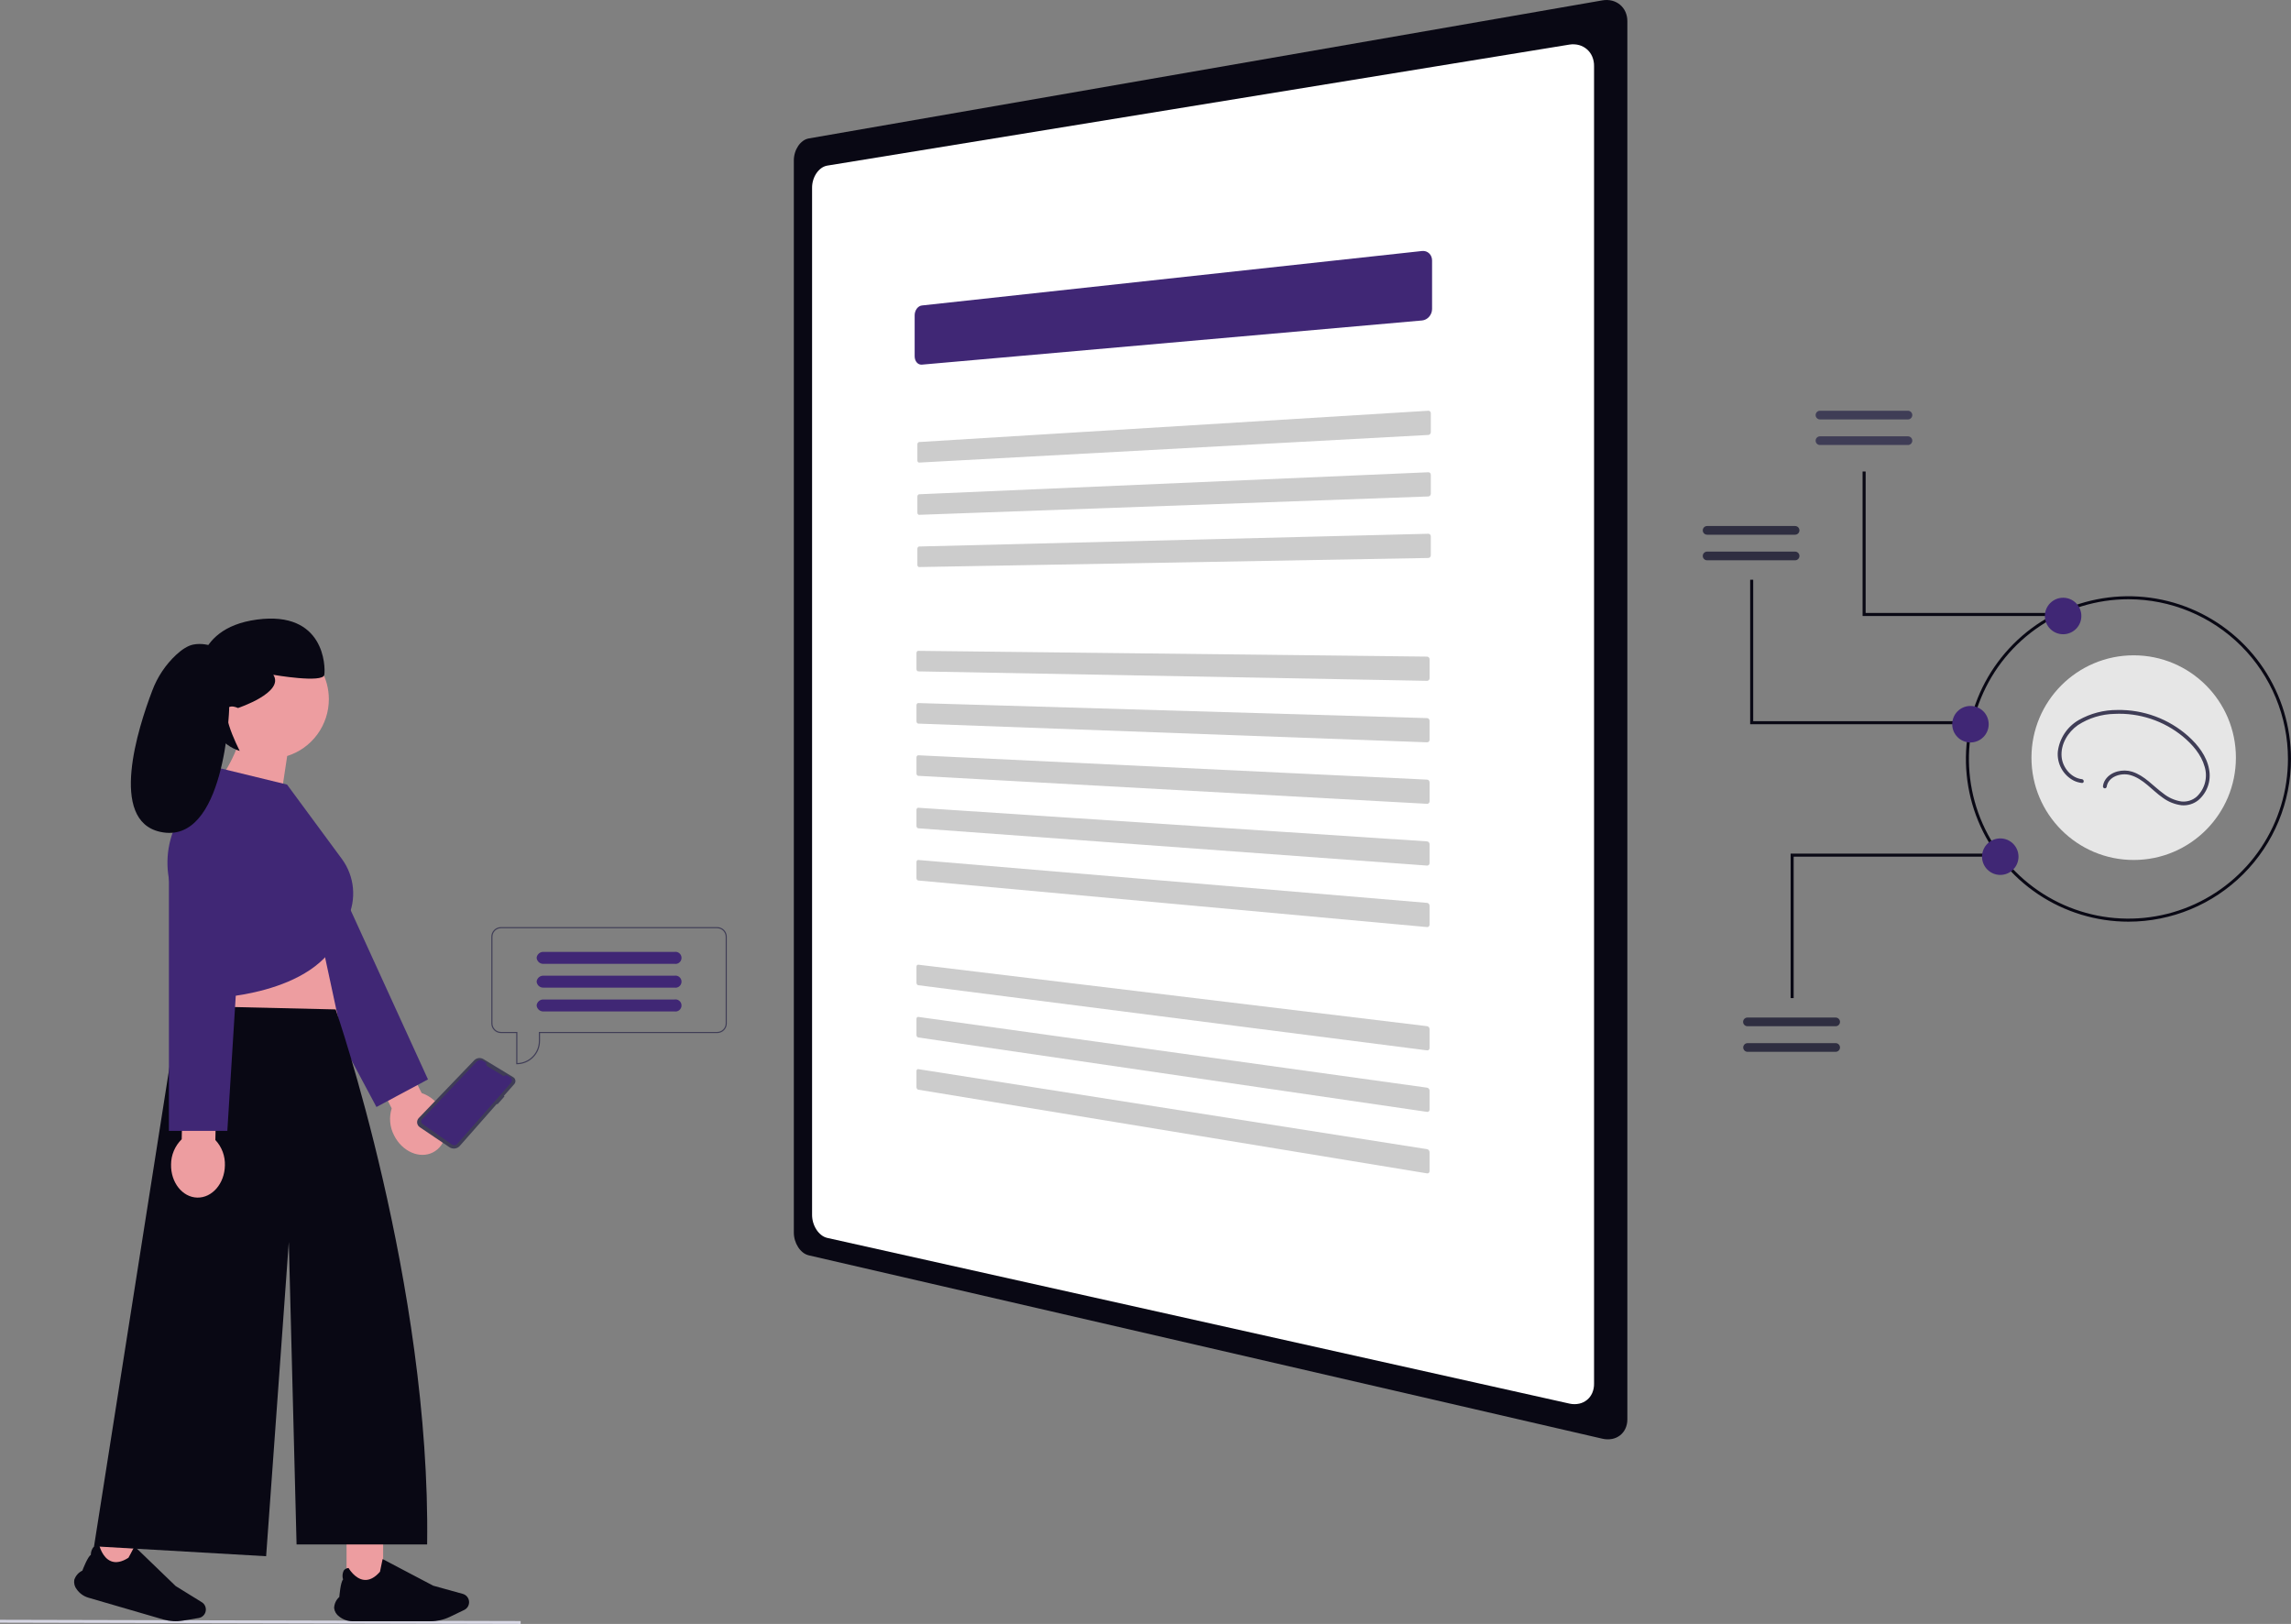 <svg width="388" height="275" viewBox="0 0 388 275" fill="none" xmlns="http://www.w3.org/2000/svg">
<rect x="0" y="0" width="388" height="275" fill="#808080" stroke="none"/>
<g clip-path="url(#clip0_82_2958)">
<path d="M136.967 23.445C136.61 23.512 136.273 23.658 135.982 23.874C135.668 24.106 135.398 24.391 135.181 24.715C134.947 25.064 134.765 25.446 134.642 25.848C134.511 26.27 134.443 26.71 134.442 27.153V208.732C134.446 209.612 134.702 210.473 135.18 211.211C135.396 211.548 135.667 211.847 135.98 212.097C136.27 212.328 136.606 212.493 136.966 212.582L271.367 243.633C271.906 243.763 272.465 243.778 273.01 243.678C273.5 243.586 273.962 243.38 274.358 243.077C274.749 242.774 275.062 242.382 275.271 241.933C275.498 241.437 275.613 240.897 275.607 240.351V3.589C275.611 3.037 275.497 2.491 275.271 1.988C275.061 1.525 274.749 1.116 274.358 0.792C273.965 0.467 273.505 0.235 273.01 0.113C272.472 -0.018 271.913 -0.035 271.368 0.064L136.967 23.445Z" fill="#090814"/>
<path d="M140.071 28.051C139.707 28.122 139.364 28.275 139.067 28.497C138.749 28.735 138.475 29.026 138.257 29.357C138.021 29.712 137.84 30.1 137.719 30.508C137.591 30.938 137.527 31.384 137.532 31.832V205.692C137.526 206.584 137.779 207.459 138.259 208.21C138.478 208.555 138.751 208.862 139.069 209.119C139.363 209.358 139.706 209.531 140.072 209.625L265.839 237.699C266.372 237.814 266.924 237.814 267.458 237.699C267.942 237.595 268.394 237.376 268.777 237.062C269.159 236.747 269.462 236.346 269.658 235.891C269.875 235.388 269.98 234.845 269.966 234.298V11.195C269.978 10.642 269.873 10.092 269.658 9.583C269.461 9.115 269.16 8.698 268.779 8.362C268.398 8.026 267.947 7.78 267.458 7.642C266.931 7.496 266.379 7.463 265.839 7.545L140.071 28.051Z" fill="white"/>
<path d="M156.128 51.73C155.958 51.75 155.795 51.809 155.652 51.902C155.501 51.999 155.37 52.124 155.264 52.269C155.151 52.425 155.063 52.597 155.003 52.78C154.939 52.974 154.907 53.177 154.906 53.381V60.341C154.906 60.539 154.938 60.736 155.003 60.923C155.061 61.091 155.149 61.246 155.264 61.381C155.37 61.505 155.502 61.605 155.652 61.672C155.801 61.737 155.965 61.764 156.127 61.749L240.842 54.268C241.072 54.247 241.295 54.179 241.499 54.068C241.702 53.958 241.884 53.812 242.036 53.637C242.191 53.46 242.314 53.257 242.399 53.037C242.487 52.812 242.533 52.572 242.534 52.33V44.11C242.535 43.877 242.489 43.646 242.4 43.431C242.317 43.231 242.194 43.05 242.037 42.901C241.883 42.755 241.7 42.644 241.5 42.576C241.288 42.504 241.063 42.48 240.841 42.505L156.128 51.73Z" fill="#402775"/>
<path d="M155.672 74.854C155.629 74.856 155.588 74.869 155.551 74.891C155.514 74.914 155.481 74.943 155.454 74.978C155.426 75.016 155.404 75.058 155.389 75.103C155.373 75.151 155.365 75.201 155.365 75.252V77.972C155.365 78.022 155.373 78.071 155.389 78.118C155.403 78.16 155.425 78.2 155.454 78.234C155.48 78.266 155.513 78.293 155.551 78.311C155.588 78.329 155.63 78.337 155.671 78.334L241.898 73.656C241.956 73.653 242.012 73.638 242.063 73.612C242.114 73.586 242.159 73.551 242.197 73.508C242.277 73.42 242.321 73.305 242.321 73.185V69.979C242.322 69.92 242.31 69.861 242.288 69.807C242.267 69.756 242.236 69.709 242.197 69.67C242.158 69.631 242.111 69.601 242.06 69.581C242.008 69.562 241.953 69.554 241.898 69.557L155.672 74.854Z" fill="#CCCCCC"/>
<path d="M155.672 83.7C155.629 83.702 155.588 83.714 155.551 83.735C155.514 83.757 155.481 83.786 155.454 83.821C155.426 83.858 155.404 83.9 155.389 83.944C155.373 83.992 155.365 84.042 155.365 84.093V86.812C155.365 86.861 155.373 86.91 155.389 86.957C155.403 87.001 155.425 87.042 155.454 87.078C155.481 87.11 155.514 87.136 155.551 87.155C155.589 87.174 155.63 87.183 155.672 87.181L241.899 84.071C241.956 84.069 242.012 84.055 242.064 84.031C242.114 84.006 242.16 83.972 242.198 83.93C242.278 83.842 242.322 83.728 242.322 83.609V80.403C242.322 80.344 242.311 80.285 242.289 80.231C242.268 80.179 242.237 80.132 242.198 80.092C242.16 80.053 242.114 80.023 242.064 80.002C242.011 79.981 241.955 79.972 241.899 79.974L155.672 83.7Z" fill="#CCCCCC"/>
<path d="M155.672 92.546C155.629 92.547 155.588 92.559 155.551 92.579C155.514 92.6 155.481 92.629 155.454 92.663C155.426 92.7 155.404 92.741 155.389 92.785C155.373 92.833 155.365 92.883 155.365 92.933V95.653C155.365 95.703 155.374 95.752 155.389 95.799C155.404 95.843 155.426 95.883 155.454 95.919C155.481 95.952 155.514 95.98 155.551 95.999C155.588 96.019 155.63 96.028 155.672 96.027L241.897 94.489C241.955 94.487 242.011 94.474 242.062 94.449C242.113 94.425 242.158 94.392 242.196 94.352C242.235 94.309 242.266 94.26 242.287 94.206C242.309 94.151 242.32 94.091 242.32 94.032V90.826C242.32 90.767 242.309 90.708 242.287 90.653C242.266 90.601 242.235 90.553 242.196 90.513C242.159 90.473 242.113 90.441 242.062 90.418C242.01 90.397 241.954 90.387 241.897 90.389L155.672 92.546Z" fill="#CCCCCC"/>
<path d="M155.517 110.215C155.475 110.214 155.434 110.224 155.397 110.243C155.36 110.263 155.327 110.29 155.3 110.324C155.272 110.36 155.25 110.4 155.236 110.444C155.22 110.491 155.212 110.54 155.212 110.589V113.306C155.212 113.356 155.22 113.406 155.236 113.454C155.251 113.497 155.273 113.538 155.302 113.574C155.328 113.608 155.361 113.637 155.398 113.658C155.436 113.679 155.478 113.691 155.521 113.692L241.689 115.293C241.746 115.294 241.802 115.283 241.854 115.261C241.904 115.239 241.95 115.207 241.988 115.167C242.027 115.127 242.058 115.079 242.079 115.027C242.101 114.972 242.112 114.913 242.112 114.853V111.649C242.112 111.589 242.101 111.53 242.079 111.474C242.058 111.42 242.027 111.371 241.988 111.329C241.95 111.288 241.904 111.255 241.854 111.232C241.802 111.208 241.746 111.195 241.689 111.194L155.517 110.215Z" fill="#CCCCCC"/>
<path d="M155.517 119.059C155.476 119.058 155.434 119.067 155.397 119.085C155.359 119.105 155.326 119.132 155.3 119.165C155.271 119.201 155.249 119.242 155.235 119.286C155.219 119.332 155.211 119.382 155.212 119.431V122.148C155.212 122.198 155.22 122.248 155.236 122.296C155.251 122.34 155.273 122.382 155.302 122.419C155.328 122.453 155.361 122.482 155.399 122.504C155.435 122.525 155.476 122.537 155.519 122.538L241.687 125.706C241.744 125.708 241.8 125.698 241.852 125.677C241.902 125.656 241.948 125.625 241.986 125.586C242.025 125.546 242.056 125.499 242.077 125.447C242.099 125.392 242.11 125.334 242.11 125.274V122.069C242.11 122.009 242.098 121.949 242.077 121.894C242.056 121.84 242.025 121.79 241.986 121.748C241.948 121.706 241.902 121.672 241.852 121.648C241.8 121.623 241.744 121.61 241.687 121.608L155.517 119.059Z" fill="#CCCCCC"/>
<path d="M155.517 127.902C155.476 127.901 155.435 127.909 155.399 127.928C155.361 127.946 155.328 127.972 155.302 128.003C155.273 128.038 155.251 128.078 155.236 128.121C155.22 128.168 155.212 128.217 155.212 128.266V130.983C155.212 131.034 155.22 131.084 155.236 131.132C155.251 131.177 155.273 131.219 155.302 131.256C155.328 131.291 155.361 131.32 155.399 131.342C155.435 131.366 155.477 131.38 155.521 131.383L241.689 136.12C241.744 136.124 241.8 136.115 241.851 136.095C241.903 136.076 241.95 136.045 241.988 136.006C242.027 135.966 242.058 135.92 242.079 135.869C242.101 135.814 242.113 135.755 242.112 135.696V132.491C242.112 132.372 242.068 132.258 241.988 132.171C241.95 132.128 241.905 132.094 241.854 132.069C241.803 132.043 241.747 132.028 241.69 132.025L155.517 127.902Z" fill="#CCCCCC"/>
<path d="M155.517 136.789C155.476 136.786 155.435 136.794 155.397 136.811C155.36 136.829 155.327 136.854 155.3 136.886C155.271 136.921 155.249 136.96 155.235 137.002C155.219 137.049 155.21 137.098 155.21 137.148V139.864C155.211 139.915 155.219 139.966 155.235 140.014C155.25 140.059 155.272 140.101 155.3 140.139C155.327 140.174 155.359 140.204 155.397 140.227C155.433 140.25 155.475 140.264 155.517 140.268L241.686 146.581C241.742 146.585 241.798 146.577 241.85 146.557C241.901 146.539 241.946 146.509 241.984 146.472C242.023 146.433 242.054 146.387 242.075 146.336C242.097 146.282 242.108 146.223 242.108 146.165V142.958C242.108 142.898 242.097 142.838 242.075 142.782C242.054 142.728 242.023 142.678 241.984 142.634C241.947 142.591 241.901 142.556 241.85 142.53C241.799 142.503 241.743 142.487 241.686 142.483L155.517 136.789Z" fill="#CCCCCC"/>
<path d="M155.517 145.632C155.476 145.628 155.435 145.635 155.397 145.652C155.36 145.669 155.326 145.694 155.3 145.726C155.271 145.759 155.249 145.798 155.235 145.839C155.218 145.886 155.21 145.935 155.21 145.985V148.702C155.211 148.753 155.219 148.803 155.235 148.852C155.249 148.897 155.271 148.94 155.3 148.978C155.326 149.014 155.359 149.045 155.397 149.068C155.433 149.091 155.474 149.105 155.517 149.109L241.685 156.994C241.741 156.999 241.797 156.992 241.85 156.974C241.9 156.956 241.946 156.927 241.984 156.89C242.023 156.852 242.054 156.807 242.075 156.756C242.097 156.702 242.108 156.644 242.108 156.585V153.379C242.108 153.319 242.096 153.258 242.075 153.202C242.053 153.147 242.023 153.096 241.984 153.052C241.946 153.009 241.901 152.972 241.85 152.945C241.799 152.918 241.743 152.901 241.685 152.896L155.517 145.632Z" fill="#CCCCCC"/>
<path d="M155.517 163.365C155.477 163.36 155.435 163.365 155.397 163.38C155.36 163.395 155.327 163.418 155.3 163.448C155.271 163.481 155.249 163.52 155.235 163.562C155.218 163.609 155.21 163.658 155.21 163.708V166.424C155.211 166.475 155.219 166.526 155.235 166.575C155.25 166.621 155.272 166.664 155.3 166.704C155.327 166.74 155.359 166.772 155.397 166.797C155.433 166.821 155.474 166.837 155.517 166.842L241.686 177.873C241.741 177.88 241.797 177.875 241.85 177.859C241.9 177.842 241.946 177.815 241.984 177.779C242.024 177.742 242.054 177.698 242.075 177.648C242.097 177.594 242.108 177.537 242.108 177.478V174.274C242.108 174.213 242.097 174.153 242.075 174.096C242.054 174.04 242.023 173.988 241.984 173.943C241.947 173.898 241.901 173.86 241.85 173.831C241.8 173.802 241.744 173.783 241.686 173.776L155.517 163.365Z" fill="#CCCCCC"/>
<path d="M155.517 172.208C155.477 172.202 155.435 172.206 155.397 172.221C155.36 172.236 155.327 172.259 155.3 172.289C155.271 172.322 155.249 172.359 155.235 172.4C155.218 172.447 155.21 172.496 155.21 172.546V175.262C155.21 175.314 155.218 175.365 155.234 175.413C155.249 175.46 155.271 175.504 155.3 175.543C155.326 175.581 155.359 175.614 155.397 175.64C155.432 175.666 155.474 175.682 155.517 175.689L241.685 188.289C241.74 188.298 241.796 188.294 241.85 188.278C241.9 188.263 241.946 188.237 241.984 188.202C242.023 188.166 242.054 188.122 242.075 188.073C242.097 188.019 242.108 187.962 242.108 187.904V184.696C242.107 184.635 242.096 184.574 242.075 184.517C242.053 184.461 242.023 184.409 241.984 184.363C241.946 184.317 241.901 184.278 241.85 184.248C241.799 184.218 241.743 184.198 241.685 184.19L155.517 172.208Z" fill="#CCCCCC"/>
<path d="M155.517 181.051C155.477 181.044 155.435 181.048 155.397 181.062C155.36 181.076 155.327 181.099 155.3 181.128C155.271 181.16 155.249 181.198 155.235 181.239C155.218 181.285 155.21 181.335 155.21 181.384V184.103C155.211 184.155 155.219 184.206 155.235 184.255C155.25 184.302 155.272 184.346 155.3 184.386C155.327 184.424 155.359 184.457 155.397 184.483C155.433 184.508 155.474 184.525 155.517 184.532L241.686 198.702C241.741 198.711 241.797 198.708 241.85 198.694C241.9 198.68 241.946 198.655 241.984 198.62C242.024 198.585 242.055 198.541 242.075 198.493C242.097 198.439 242.109 198.382 242.108 198.324V195.117C242.108 195.056 242.097 194.995 242.075 194.938C242.054 194.881 242.023 194.828 241.984 194.781C241.947 194.735 241.901 194.695 241.85 194.664C241.8 194.633 241.744 194.612 241.686 194.603L155.517 181.051Z" fill="#CCCCCC"/>
<path d="M296.406 122.643H332.683V122.128H296.92V98.174H296.406V122.643Z" fill="#090814"/>
<path d="M303.771 169.024H303.256V144.555H339.534V145.071H303.771V169.024Z" fill="#090814"/>
<path d="M351.722 104.316H315.445V79.848H315.96V103.799H351.722V104.316Z" fill="#090814"/>
<path d="M308.226 69.556C308.032 69.556 307.845 69.634 307.707 69.772C307.569 69.91 307.492 70.097 307.492 70.292C307.492 70.487 307.569 70.674 307.707 70.812C307.845 70.95 308.032 71.027 308.226 71.027H323.128C323.323 71.027 323.51 70.95 323.648 70.812C323.785 70.674 323.863 70.487 323.863 70.292C323.863 70.097 323.785 69.91 323.648 69.772C323.51 69.634 323.323 69.556 323.128 69.556H308.226Z" fill="#3F3D56"/>
<path d="M308.226 73.889C308.032 73.889 307.845 73.966 307.707 74.104C307.569 74.242 307.492 74.429 307.492 74.624C307.492 74.819 307.569 75.006 307.707 75.144C307.845 75.282 308.032 75.36 308.226 75.36H323.128C323.323 75.36 323.51 75.282 323.648 75.144C323.785 75.006 323.863 74.819 323.863 74.624C323.863 74.429 323.785 74.242 323.648 74.104C323.51 73.966 323.323 73.889 323.128 73.889H308.226Z" fill="#3F3D56"/>
<path d="M289.113 94.882C288.918 94.882 288.731 94.804 288.593 94.666C288.455 94.528 288.378 94.341 288.378 94.146C288.378 93.951 288.455 93.764 288.593 93.626C288.731 93.488 288.918 93.411 289.113 93.411H304.016C304.112 93.411 304.208 93.43 304.297 93.467C304.386 93.504 304.467 93.558 304.535 93.626C304.604 93.694 304.658 93.775 304.695 93.865C304.731 93.954 304.75 94.049 304.75 94.146C304.75 94.243 304.731 94.338 304.695 94.427C304.658 94.517 304.604 94.598 304.535 94.666C304.467 94.734 304.386 94.789 304.297 94.826C304.208 94.862 304.112 94.882 304.016 94.882H289.113Z" fill="#2F2E41"/>
<path d="M289.113 90.549C288.918 90.549 288.731 90.471 288.593 90.333C288.455 90.195 288.378 90.008 288.378 89.813C288.378 89.618 288.455 89.431 288.593 89.293C288.731 89.155 288.918 89.078 289.113 89.078H304.016C304.112 89.078 304.208 89.097 304.297 89.134C304.386 89.171 304.467 89.225 304.535 89.293C304.604 89.361 304.658 89.442 304.695 89.532C304.731 89.621 304.75 89.716 304.75 89.813C304.75 89.91 304.731 90.005 304.695 90.094C304.658 90.184 304.604 90.265 304.535 90.333C304.467 90.401 304.386 90.456 304.297 90.493C304.208 90.529 304.112 90.549 304.016 90.549H289.113Z" fill="#2F2E41"/>
<path d="M360.47 156.079C355.026 156.079 349.704 154.463 345.177 151.436C340.65 148.408 337.122 144.104 335.038 139.07C332.955 134.035 332.41 128.494 333.472 123.149C334.534 117.804 337.156 112.895 341.005 109.041C344.855 105.188 349.76 102.563 355.1 101.5C360.44 100.437 365.975 100.983 371.005 103.068C376.035 105.154 380.334 108.685 383.359 113.217C386.383 117.748 387.998 123.075 387.998 128.525C387.998 135.833 385.098 142.841 379.935 148.009C374.773 153.176 367.771 156.079 360.47 156.079ZM360.47 101.481C355.127 101.481 349.904 103.066 345.461 106.038C341.018 109.009 337.555 113.232 335.511 118.173C333.466 123.114 332.93 128.552 333.973 133.797C335.015 139.043 337.588 143.861 341.366 147.643C345.144 151.425 349.957 154.001 355.198 155.044C360.438 156.088 365.87 155.552 370.807 153.506C375.743 151.459 379.963 147.993 382.931 143.546C385.9 139.099 387.484 133.871 387.484 128.523C387.484 121.351 384.638 114.473 379.572 109.402C374.506 104.331 367.635 101.481 360.47 101.481Z" fill="#090814"/>
<path d="M349.407 107.405C351.112 107.405 352.495 106.021 352.495 104.314C352.495 102.607 351.112 101.223 349.407 101.223C347.702 101.223 346.319 102.607 346.319 104.314C346.319 106.021 347.702 107.405 349.407 107.405Z" fill="#402775"/>
<path d="M338.762 148.161C340.468 148.161 341.85 146.778 341.85 145.071C341.85 143.364 340.468 141.98 338.762 141.98C337.057 141.98 335.675 143.364 335.675 145.071C335.675 146.778 337.057 148.161 338.762 148.161Z" fill="#402775"/>
<path d="M333.713 125.731C335.418 125.731 336.8 124.347 336.8 122.641C336.8 120.934 335.418 119.55 333.713 119.55C332.007 119.55 330.625 120.934 330.625 122.641C330.625 124.347 332.007 125.731 333.713 125.731Z" fill="#402775"/>
<path d="M295.963 172.315C295.865 172.312 295.767 172.329 295.676 172.365C295.585 172.401 295.502 172.455 295.431 172.523C295.361 172.592 295.305 172.673 295.267 172.764C295.229 172.854 295.209 172.952 295.209 173.05C295.209 173.148 295.229 173.245 295.267 173.336C295.305 173.426 295.361 173.508 295.431 173.576C295.502 173.645 295.585 173.699 295.676 173.734C295.767 173.77 295.865 173.787 295.963 173.785H310.866C310.964 173.787 311.062 173.77 311.153 173.734C311.244 173.699 311.328 173.645 311.398 173.576C311.468 173.508 311.524 173.426 311.562 173.336C311.6 173.245 311.62 173.148 311.62 173.05C311.62 172.952 311.6 172.854 311.562 172.764C311.524 172.673 311.468 172.592 311.398 172.523C311.328 172.455 311.244 172.401 311.153 172.365C311.062 172.329 310.964 172.312 310.866 172.315H295.963Z" fill="#2F2E41"/>
<path d="M295.963 176.648C295.768 176.648 295.581 176.725 295.444 176.863C295.306 177.001 295.229 177.188 295.229 177.383C295.229 177.578 295.306 177.765 295.444 177.903C295.581 178.041 295.768 178.118 295.963 178.118H310.866C310.964 178.121 311.062 178.104 311.153 178.068C311.245 178.032 311.328 177.978 311.398 177.91C311.468 177.841 311.524 177.76 311.562 177.669C311.6 177.579 311.62 177.481 311.62 177.383C311.62 177.285 311.6 177.188 311.562 177.097C311.524 177.007 311.468 176.925 311.398 176.857C311.328 176.788 311.245 176.734 311.153 176.699C311.062 176.663 310.964 176.646 310.866 176.648L295.963 176.648Z" fill="#2F2E41"/>
<path d="M88.173 275L0 274.789V274.303L88.173 274.515V275Z" fill="#D6D6E3"/>
<path d="M71.419 185.111L67.002 176.395L61.919 178.977L66.336 187.693C66.097 188.45 66.011 189.248 66.084 190.039C66.156 190.83 66.384 191.599 66.756 192.301C68.133 195.018 71.069 196.295 73.316 195.154C75.563 194.014 76.266 190.885 74.889 188.168C74.543 187.453 74.058 186.814 73.462 186.288C72.866 185.763 72.172 185.361 71.419 185.107V185.111Z" fill="#ED9DA0"/>
<path d="M41.437 145.71L63.755 187.464L72.482 182.791L52.932 140.008" fill="#402775"/>
<path d="M53.628 155.496L59.711 183.774L33.201 184.701C33.201 184.701 36.675 165.061 35.442 161.667L53.628 155.496Z" fill="#ED9DA0"/>
<path d="M64.888 260.733H58.692V268.906H64.888V260.733Z" fill="#ED9DA0"/>
<path d="M57.439 273.746C57.205 273.581 57.008 273.37 56.862 273.124C56.715 272.878 56.622 272.604 56.589 272.32C56.598 271.963 56.68 271.611 56.831 271.287C56.982 270.963 57.198 270.674 57.466 270.437C57.481 270.247 57.674 267.898 58.103 267.478C57.946 266.983 57.983 266.446 58.207 265.977C58.299 265.846 58.42 265.738 58.56 265.662C58.701 265.585 58.857 265.542 59.016 265.535H59.032L59.041 265.549C59.051 265.568 60.096 267.385 61.669 267.545C62.571 267.637 63.474 267.172 64.352 266.165C64.383 266.09 64.632 264.863 64.792 264.051L64.799 264.018L73.367 268.526L78.375 269.914C78.661 269.993 78.916 270.157 79.106 270.386C79.296 270.614 79.412 270.895 79.439 271.191C79.465 271.486 79.401 271.783 79.254 272.042C79.107 272.3 78.885 272.507 78.618 272.636L76.19 273.804C75.169 274.293 74.051 274.548 72.919 274.55H59.751C58.911 274.555 58.096 274.272 57.439 273.749V273.746Z" fill="#090814"/>
<path d="M15.553 264.852L21.502 266.584L23.782 258.737L17.834 257.004L15.553 264.852Z" fill="#ED9DA0"/>
<path d="M12.998 269.149C12.819 268.926 12.689 268.667 12.617 268.39C12.545 268.113 12.532 267.824 12.579 267.542C12.687 267.201 12.865 266.886 13.1 266.617C13.335 266.348 13.624 266.131 13.947 265.978C14.014 265.8 14.855 263.599 15.385 263.314C15.371 262.795 15.557 262.289 15.903 261.902C16.028 261.802 16.175 261.732 16.331 261.698C16.487 261.664 16.649 261.666 16.804 261.704L16.82 261.707L16.823 261.723C16.828 261.743 17.325 263.781 18.79 264.374C19.63 264.714 20.626 264.52 21.751 263.799C21.802 263.737 22.381 262.627 22.764 261.892L22.779 261.861L29.749 268.587L34.17 271.32C34.423 271.476 34.622 271.705 34.741 271.977C34.86 272.249 34.893 272.551 34.836 272.843C34.779 273.134 34.634 273.401 34.422 273.608C34.209 273.815 33.938 273.952 33.646 274.001L30.988 274.444C29.871 274.629 28.727 274.561 27.64 274.246L14.996 270.565C14.188 270.335 13.484 269.835 13 269.149H12.998Z" fill="#090814"/>
<path d="M30.336 170.322L56.846 170.94C56.846 170.94 72.956 217.422 72.339 261.546H50.226L48.912 210.324L45.071 263.536L15.928 261.856L30.336 170.322Z" fill="#090814"/>
<path d="M55.693 118.406C55.693 116.663 55.242 114.949 54.383 113.432C53.524 111.915 52.286 110.647 50.791 109.752C49.297 108.857 47.596 108.366 45.854 108.325C44.113 108.285 42.391 108.697 40.856 109.522C39.322 110.347 38.027 111.556 37.099 113.031C36.17 114.507 35.64 116.198 35.56 117.939C35.48 119.681 35.852 121.414 36.641 122.968C37.429 124.523 38.607 125.846 40.059 126.809C39.226 128.887 38.117 130.844 36.764 132.627L46.691 140.906L48.637 128.026C50.683 127.383 52.47 126.103 53.739 124.373C55.008 122.642 55.693 120.552 55.693 118.405V118.406Z" fill="#ED9DA0"/>
<path d="M48.614 132.862L37.208 130.085L29.897 139.455C28.156 143.011 27.881 147.109 29.132 150.865L35.194 169.073C35.194 169.073 53.69 168.764 57.698 157.964L58.847 155.568C59.617 153.961 59.938 152.174 59.775 150.399C59.612 148.624 58.971 146.926 57.92 145.486L48.614 132.862Z" fill="#402775"/>
<path d="M36.473 193.05L36.685 183.28L30.986 183.156L30.774 192.926C30.206 193.482 29.754 194.145 29.444 194.877C29.135 195.61 28.974 196.396 28.971 197.191C28.905 200.237 30.893 202.75 33.411 202.805C35.929 202.86 38.024 200.433 38.089 197.388C38.121 196.594 37.994 195.801 37.717 195.056C37.439 194.312 37.017 193.63 36.473 193.05Z" fill="#ED9DA0"/>
<path d="M28.605 144.152V191.507H38.502L41.428 144.552" fill="#402775"/>
<path d="M40.309 119.897C40.309 119.897 48.242 117.261 46.288 114.272C46.288 114.272 54.708 115.74 54.925 114.272C55.142 112.804 54.925 103.397 43.518 104.92C32.111 106.443 33.631 116.012 33.631 116.012C33.631 116.012 34.465 125.262 40.602 127.165C40.601 127.166 35.855 117.994 40.309 119.897Z" fill="#090814"/>
<path d="M37.809 110.325C37.809 110.325 35.466 108.631 32.733 109.153C31.776 109.335 30.765 110.036 29.853 110.87C28.032 112.567 26.633 114.668 25.768 117.003C23.379 123.27 18.365 138.948 27.136 140.87C38.133 143.281 38.816 119.996 38.816 119.996L37.809 110.325Z" fill="#090814"/>
<path d="M87.03 182.494C87.106 182.561 87.169 182.643 87.213 182.734C87.258 182.826 87.284 182.925 87.29 183.026C87.296 183.128 87.282 183.23 87.249 183.326C87.216 183.422 87.164 183.511 87.097 183.587L85.342 185.576L85.436 185.671L84.242 187.02L84.153 186.924L77.869 194.051C77.653 194.295 77.357 194.452 77.035 194.493C76.712 194.534 76.386 194.457 76.117 194.275L71.083 190.876C70.961 190.793 70.859 190.685 70.783 190.558C70.707 190.431 70.66 190.29 70.644 190.143C70.629 189.996 70.646 189.847 70.694 189.707C70.741 189.568 70.819 189.44 70.921 189.334L80.312 179.555C80.509 179.35 80.77 179.218 81.052 179.181C81.334 179.144 81.62 179.204 81.863 179.351L86.912 182.41C86.954 182.435 86.994 182.464 87.03 182.496L87.03 182.494Z" fill="#3F3D56"/>
<path d="M82.545 180.567L85.198 182.174C85.246 182.203 85.302 182.215 85.357 182.209C85.413 182.203 85.465 182.179 85.505 182.14C85.551 182.096 85.61 182.069 85.673 182.062C85.736 182.055 85.799 182.069 85.853 182.102L86.412 182.441C86.489 182.487 86.554 182.549 86.603 182.624C86.653 182.698 86.685 182.782 86.699 182.87C86.712 182.958 86.706 183.048 86.681 183.134C86.656 183.22 86.612 183.299 86.553 183.365L77.449 193.705C77.336 193.833 77.18 193.915 77.01 193.936C76.84 193.956 76.669 193.913 76.529 193.815L71.561 190.345C71.498 190.301 71.446 190.243 71.407 190.177C71.368 190.11 71.344 190.036 71.336 189.959C71.328 189.882 71.337 189.805 71.362 189.732C71.387 189.659 71.427 189.592 71.48 189.536L80.716 179.791C80.852 179.648 81.033 179.555 81.229 179.529C81.425 179.503 81.624 179.544 81.793 179.647L82.38 180.002C82.332 180.1 82.322 180.212 82.352 180.317C82.382 180.421 82.451 180.511 82.545 180.567Z" fill="#402775"/>
<path d="M121.462 156.999H84.841C84.409 156.999 83.995 157.171 83.689 157.477C83.383 157.783 83.212 158.197 83.211 158.63V173.311C83.212 173.744 83.383 174.159 83.689 174.464C83.994 174.77 84.409 174.942 84.841 174.943H87.429V180.22H87.526C88.568 180.219 89.567 179.804 90.304 179.067C91.041 178.329 91.455 177.329 91.457 176.286V174.943H121.462C121.895 174.942 122.309 174.77 122.614 174.464C122.92 174.159 123.092 173.744 123.092 173.311V158.63C123.092 158.197 122.92 157.783 122.614 157.477C122.308 157.171 121.894 156.999 121.462 156.999ZM122.899 173.311C122.899 173.693 122.747 174.059 122.478 174.329C122.208 174.598 121.843 174.75 121.462 174.751H91.264V176.286C91.262 177.262 90.881 178.198 90.201 178.897C89.52 179.595 88.595 180.001 87.621 180.027V174.751H84.841C84.46 174.75 84.094 174.598 83.825 174.329C83.555 174.059 83.403 173.693 83.403 173.311V158.63C83.403 158.248 83.555 157.883 83.825 157.613C84.094 157.343 84.46 157.191 84.841 157.191H121.461C121.842 157.191 122.208 157.343 122.477 157.613C122.747 157.883 122.898 158.248 122.899 158.63L122.899 173.311Z" fill="#3F3D56"/>
<path d="M114.224 161.199H92.079C91.794 161.178 91.511 161.267 91.289 161.447C91.067 161.627 90.921 161.885 90.883 162.169C90.882 162.182 90.882 162.195 90.883 162.209C90.91 162.501 91.051 162.77 91.275 162.96C91.499 163.149 91.789 163.242 92.081 163.22H114.226C114.373 163.245 114.523 163.237 114.667 163.198C114.811 163.159 114.945 163.089 115.058 162.992C115.172 162.896 115.264 162.776 115.327 162.641C115.39 162.505 115.422 162.358 115.422 162.209C115.422 162.059 115.39 161.912 115.327 161.777C115.264 161.641 115.172 161.521 115.058 161.425C114.945 161.329 114.811 161.258 114.667 161.219C114.523 161.18 114.373 161.173 114.226 161.198L114.224 161.199Z" fill="#402775"/>
<path d="M114.224 165.228H92.079C91.794 165.208 91.511 165.296 91.289 165.477C91.067 165.657 90.921 165.915 90.883 166.199C90.882 166.212 90.882 166.225 90.883 166.238C90.91 166.531 91.051 166.8 91.275 166.989C91.499 167.178 91.789 167.272 92.081 167.249H114.226C114.373 167.274 114.523 167.267 114.667 167.228C114.811 167.189 114.945 167.118 115.058 167.022C115.172 166.926 115.264 166.806 115.327 166.67C115.39 166.535 115.422 166.388 115.422 166.238C115.422 166.089 115.39 165.942 115.327 165.806C115.264 165.671 115.172 165.551 115.058 165.455C114.945 165.358 114.811 165.288 114.667 165.249C114.523 165.21 114.373 165.202 114.226 165.227L114.224 165.228Z" fill="#402775"/>
<path d="M114.224 169.259H92.079C91.794 169.238 91.511 169.327 91.289 169.507C91.067 169.687 90.921 169.945 90.883 170.229C90.882 170.242 90.882 170.255 90.883 170.269C90.91 170.561 91.051 170.83 91.275 171.02C91.499 171.209 91.789 171.302 92.081 171.28H114.226C114.373 171.305 114.523 171.297 114.667 171.258C114.811 171.219 114.945 171.149 115.058 171.052C115.172 170.956 115.264 170.836 115.327 170.701C115.39 170.565 115.422 170.418 115.422 170.269C115.422 170.119 115.39 169.972 115.327 169.837C115.264 169.701 115.172 169.581 115.058 169.485C114.945 169.389 114.811 169.319 114.667 169.279C114.523 169.24 114.373 169.233 114.226 169.258L114.224 169.259Z" fill="#402775"/>
<path d="M361.357 145.632C370.918 145.632 378.669 137.873 378.669 128.303C378.669 118.732 370.918 110.974 361.357 110.974C351.796 110.974 344.045 118.732 344.045 128.303C344.045 137.873 351.796 145.632 361.357 145.632Z" fill="#E6E6E6"/>
<path d="M352.592 131.949C350.743 131.738 349.31 129.964 349.152 128.165C348.964 126.024 350.21 123.99 351.919 122.788C353.76 121.595 355.896 120.938 358.089 120.891C362.292 120.682 366.423 122.045 369.678 124.715C371.293 126.057 372.801 127.767 373.372 129.832C373.646 130.721 373.665 131.668 373.427 132.567C373.188 133.466 372.702 134.279 372.024 134.914C371.667 135.222 371.251 135.453 370.801 135.591C370.351 135.73 369.877 135.774 369.409 135.72C368.294 135.541 367.245 135.074 366.366 134.365C364.628 133.101 363.202 131.34 361.083 130.678C359.532 130.193 357.517 130.62 356.569 132.025C356.354 132.346 356.214 132.713 356.161 133.096C356.141 133.178 356.153 133.264 356.195 133.337C356.236 133.41 356.304 133.465 356.384 133.49C356.466 133.512 356.553 133.501 356.627 133.459C356.701 133.417 356.755 133.348 356.778 133.266C357.027 131.497 359.201 130.836 360.726 131.241C362.95 131.83 364.442 133.816 366.267 135.078C367.212 135.783 368.324 136.228 369.494 136.368C370.509 136.447 371.515 136.138 372.31 135.502C373.053 134.867 373.613 134.044 373.931 133.119C374.249 132.194 374.315 131.201 374.12 130.243C373.721 128.033 372.235 126.14 370.605 124.674C367.301 121.733 363.011 120.147 358.59 120.23C356.295 120.219 354.037 120.808 352.04 121.941C351.078 122.496 350.257 123.268 349.645 124.195C349.032 125.123 348.643 126.18 348.509 127.284C348.423 128.282 348.636 129.282 349.12 130.158C349.603 131.034 350.336 131.747 351.226 132.204C351.655 132.408 352.116 132.538 352.589 132.59C353 132.636 352.998 131.995 352.592 131.949Z" fill="#3F3D56"/>
</g>
<defs>
<clipPath id="clip0_82_2958">
<rect width="388" height="275" fill="white"/>
</clipPath>
</defs>
</svg>
